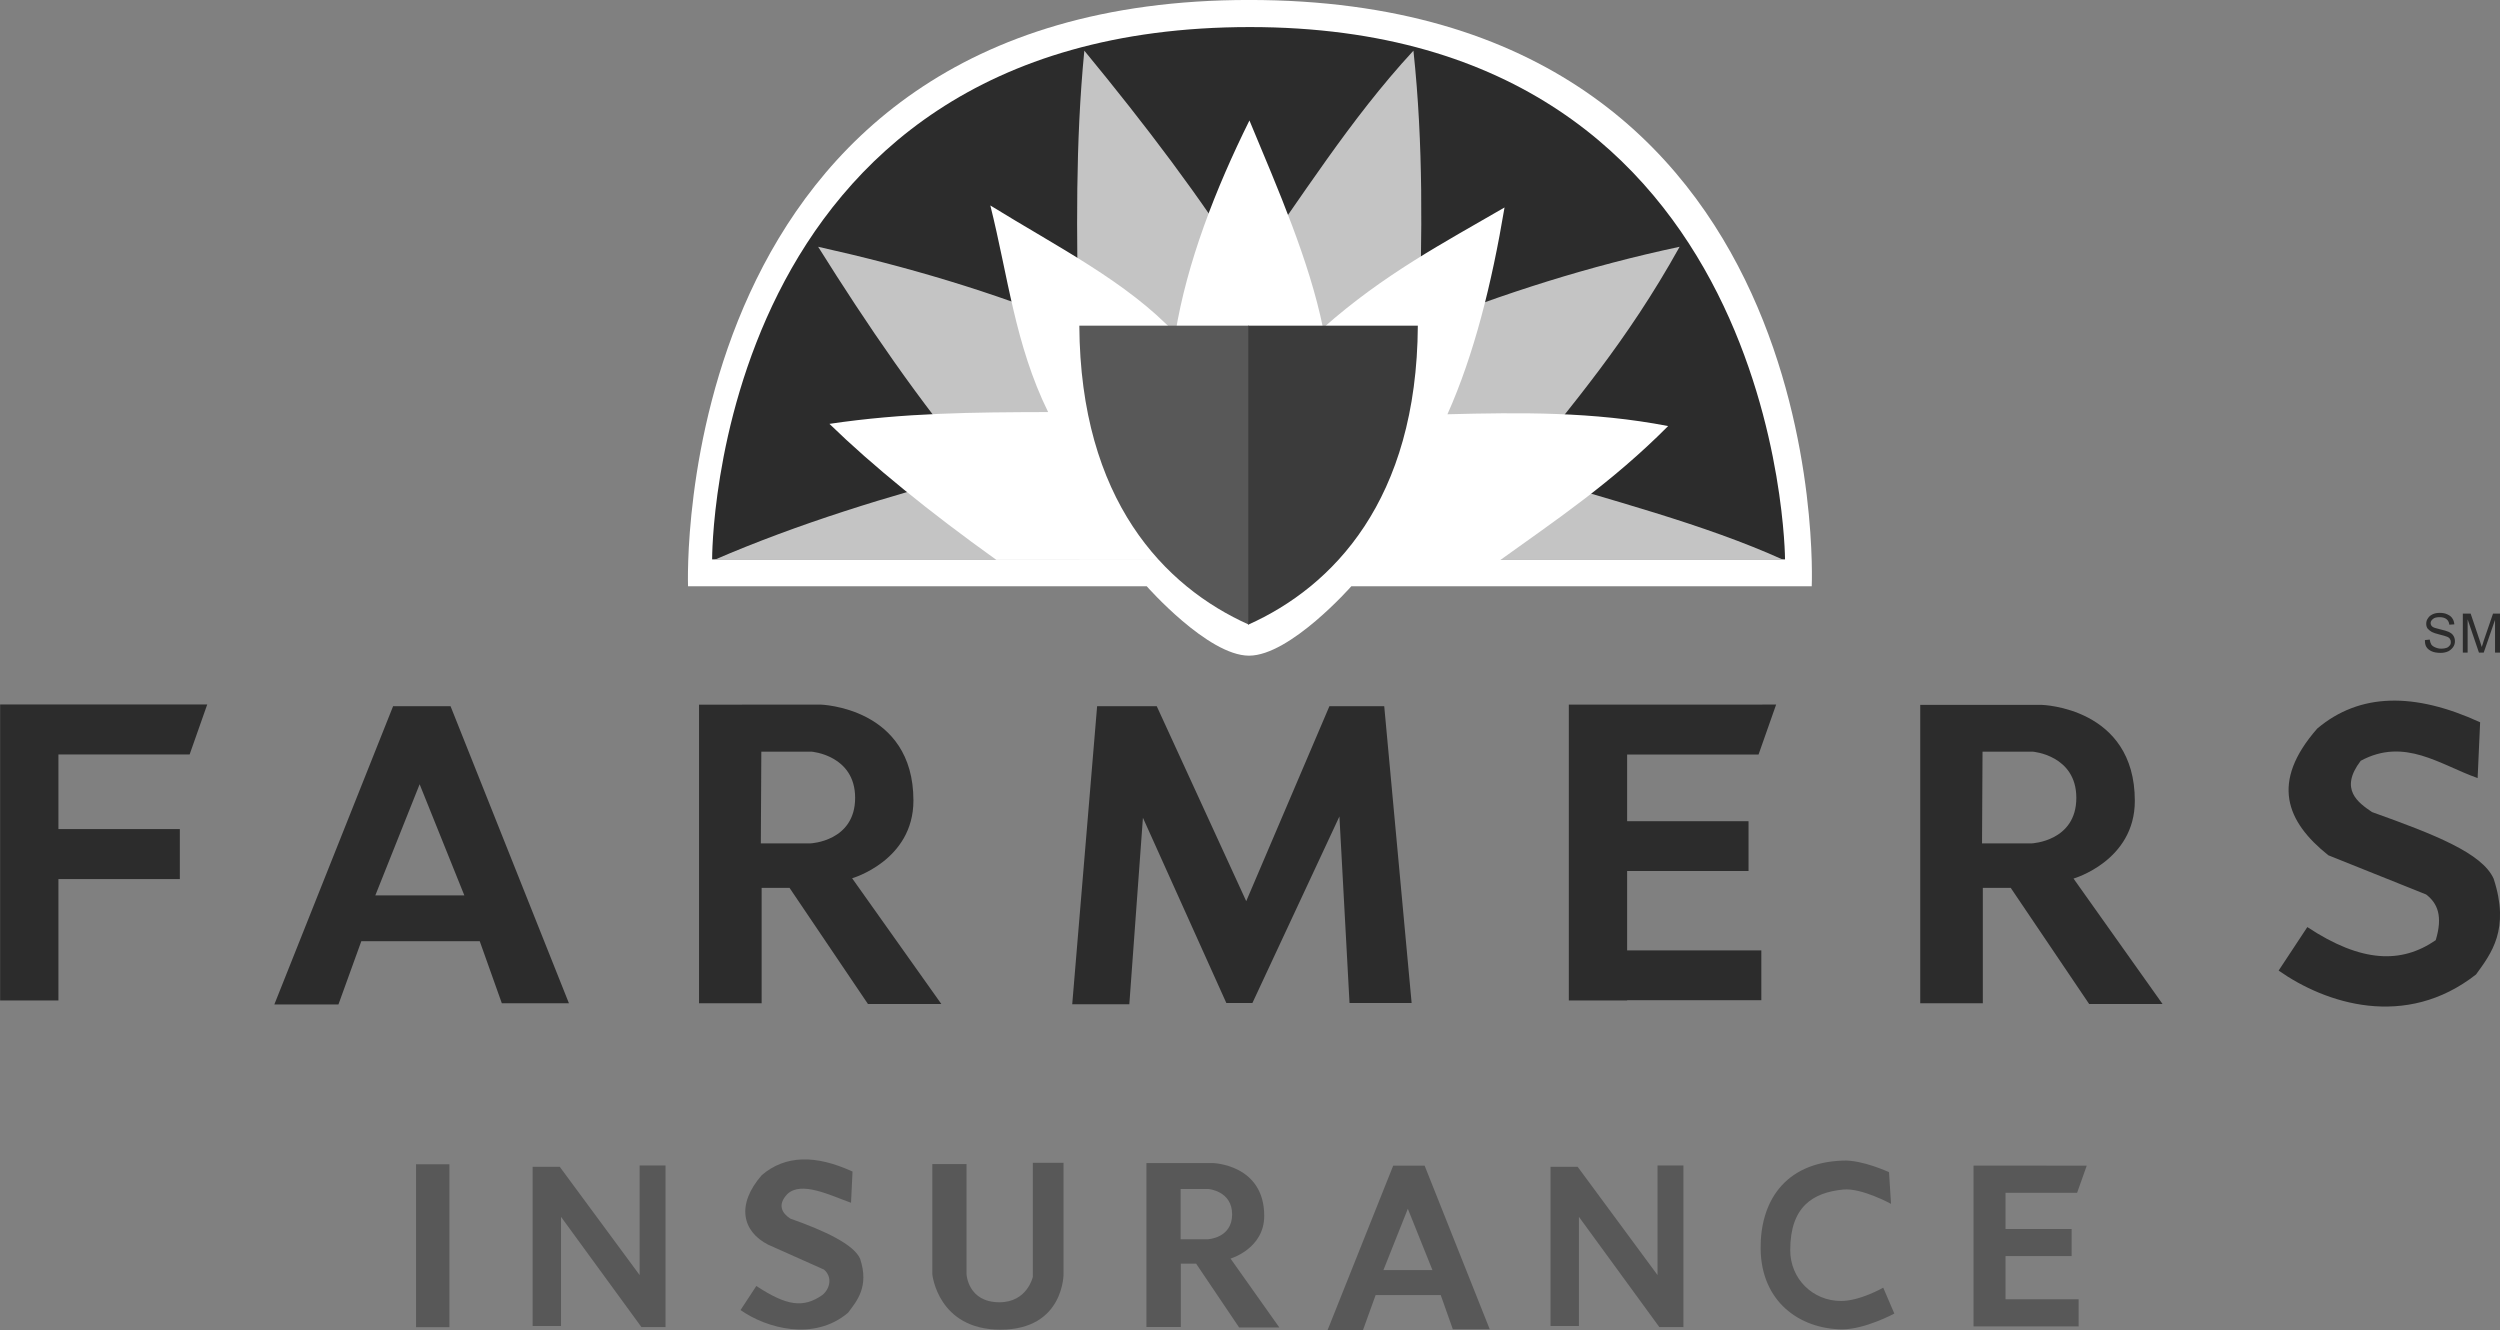 <?xml version="1.0" encoding="utf-8"?>
<!-- Generator: Adobe Illustrator 24.1.0, SVG Export Plug-In . SVG Version: 6.00 Build 0)  -->
<svg version="1.1" id="svg2985" xmlns="http://www.w3.org/2000/svg" xmlns:xlink="http://www.w3.org/1999/xlink" x="0px" y="0px"
	 viewBox="0 0 2500 1330" style="enable-background:new 0 0 2500 1330;" xml:space="preserve">
<rect x="0" y="0" width="2500" height="1330" fill="#808080" stroke="none"/>
<style type="text/css">
	.st0{fill:#FFFFFF;}
	.st1{fill:#2C2C2C;}
	.st2{fill:#C4C4C4;}
	.st3{fill:#585858;}
	.st4{fill:#3B3B3B;}
</style>
<g id="g3099" transform="translate(-3.969 6.769)">
	<path id="path3010" class="st0" d="M692,579.5h458.7c0,0,61.1,69.4,102.3,69.4c41.2,0,102.3-69.4,102.3-69.4h460.4
		c0,0,26.6-586.3-562.7-586.3C669.8-6.8,692,579.5,692,579.5z"/>
	<path id="path2995" class="st1" d="M716.1,552.6H1789c0,0-2-532.3-535.1-532.3C713.3,20.3,716.1,552.6,716.1,552.6z"/>
	<path id="path2997" class="st2" d="M1088.3,43.9c-9,92.2-7.8,184.5-5.8,276.5c-86.7-35.9-173.7-61.1-260.4-80.4
		c49,78.2,101,154.6,160.8,225.4c-90.5,23.9-179.7,51-264.6,87.7h1069.1c-79.9-36.2-174.7-60.1-264.6-87.7
		c53.5-68.1,107.3-129.2,160.8-225.4c-89.7,19.1-176.4,46.5-260.4,80.4c2.8-91,4.3-182-5.8-276.5c-64.1,69.4-111.8,147-165.9,221.7
		C1205.4,191.7,1149.1,117.8,1088.3,43.9L1088.3,43.9z"/>
	<path id="path3002" class="st0" d="M1000.3,553.1c-67.4-48.3-123.7-94-166.9-136c74.6-11.1,144-11.6,218.7-11.8
		c-33.2-67.6-40.2-136.5-57.8-206.6c66.3,41,136.7,76.4,185,127.9c11.6-71.1,40.2-144.5,74.1-212.9c29.2,70.1,59.8,140.2,73.6,207.6
		c60.6-53.8,120.9-85.4,181.5-120.6c-12.8,76.4-30.4,147-57.1,206.8c72.6-1.8,145.3-2.8,220.7,11.8c-56,56.3-111.8,93.7-167.9,134
		L1000.3,553.1L1000.3,553.1z"/>
	<path id="path3004" class="st3" d="M1252.9,617.9V318.9h-169.6C1084.3,493.3,1168.2,580,1252.9,617.9z"/>
	<path id="path3006" class="st4" d="M1252.2,617.9V318.9h169.6C1420.8,493.3,1336.9,580,1252.2,617.9L1252.2,617.9z"/>
	<path id="rect3012" class="st1" d="M4.1,697.9v295.8h58.3V872.3h121.4v-50H62.4v-74.6h131.2l17.6-50H4.1V697.9z"/>
	<path id="path3019" class="st1" d="M1572.8,697.9v295.8h58.3v-0.3h134.2v-49.8h-134.2v-79.4h121.4v-49.8h-121.4v-66.6h131.4
		l17.6-50H1572.8z"/>
	<path id="path3029" class="st1" d="M397.2,699.1L278.3,997.7h64.1l22.9-63.3h118.4l22.1,62.1h67.1L454.5,699.4h-57.3L397.2,699.1z
		 M423.6,777.5l44.7,111.1h-89L423.6,777.5z"/>
	<path id="path3034" class="st1" d="M703,697.9v298.6h62.6V881.1h27.9l78.4,116.1h73.4l-89.2-125.7c0,0,61.3-17.6,61.3-77.7
		c0-93.7-93.2-96-93.2-96L703,697.9L703,697.9z M765.3,744.9h50.3c0,0,43.5,3.5,43.5,46.2c0,43.5-44.5,45.5-44.5,45.5h-49.8
		L765.3,744.9z"/>
	<path id="path3039" class="st1" d="M1924.2,697.9v298.6h62.6V881.1h27.9l78.4,116.1h73.4l-89-125.4c0,0,61.3-17.6,61.3-77.7
		c0-93.7-93.2-96-93.2-96h-121.4V697.9z M1986.5,744.9h50.3c0,0,43.5,3.5,43.5,46.2c0,43.5-44.5,45.5-44.5,45.5H1986L1986.5,744.9z"
		/>
	<path id="path3041" class="st1" d="M1146.9,811l-13.6,186.5h-57.1l24.9-298.1h59.6l89.5,195l83.2-195h54.8l27.4,296.8h-62.1
		l-10.1-186.5l-87,186.5h-26.1L1146.9,811L1146.9,811z"/>
	<path id="path3043" class="st1" d="M2282.6,963.8l28.7-43.5c54.3,35.9,94.2,36.7,128.4,13.1c7.3-24.1,1.8-36.9-9.6-45.7l-97.8-39.2
		c-42.2-33.7-58.1-73.1-11.1-126.7c42.5-35.9,97.3-36.4,162.9-6.3l-2.5,55.8c-37.7-13.3-72.9-41-116.9-17.3
		c-21.9,28.7-2.3,42,11.3,51.3c62.6,22.4,110.1,41,121.6,66.6c16.6,50.8-2.5,74.9-17.6,95.8
		C2409.3,1023.1,2329.3,996.7,2282.6,963.8L2282.6,963.8z"/>
	<path id="rect3045" class="st3" d="M420,1157.5h33.4v162.9H420V1157.5z"/>
	<path id="path3054" class="st3" d="M565,1210.1v109.1h-28.4V1160h27.1l79.9,108.3v-109.6h25.9v161.6h-24.1L565,1210.1L565,1210.1z"
		/>
	<path id="path3056" class="st3" d="M1582.9,1210.1v109.1h-28.4V1160h27.1l79.9,108.3v-109.6h25.9v161.6h-24.1L1582.9,1210.1z"/>
	<path id="path3058" class="st3" d="M744.5,1303.3l15.8-24.1c30.2,19.9,47,22.4,66.1,9c7.8-6.5,10.1-18.1,1.5-25.4l-55.8-24.9
		c-25.6-13.1-32.4-39.7-6.3-69.6c23.6-20.1,54-20.4,90.7-3.5l-1.5,31.2c-21.1-7.5-49.5-21.9-63.6-8.8c-10.8,11.3-4.8,19.6,2.8,24.6
		c34.9,12.3,63.6,25.9,69.9,40.2c9.3,28.1-3.5,42.5-12.1,54C818.1,1334.7,770.6,1321.6,744.5,1303.3z"/>
	<path id="path3060" class="st3" d="M1004.4,1322.9c-62.6,0-68.1-55.3-68.1-55.3v-110.3h34.2v110.1c0,0,1.3,28.1,32.9,28.1
		c27.9,0,33.4-25.4,33.4-25.4V1156h30.7v110.3C1067.7,1266.4,1068.4,1322.9,1004.4,1322.9z"/>
	<path id="path3062" class="st3" d="M1150.4,1156.3v163.9h34.4v-63.3h15.3l43,63.8h40.2l-48.8-68.9c0,0,33.7-9.8,33.7-42.7
		c0-51.5-51.3-52.8-51.3-52.8H1150.4z M1184.6,1182.2h27.6c0,0,23.9,1.8,23.9,25.4c0,23.9-24.4,24.9-24.4,24.9h-27.1V1182.2z"/>
	<path id="path3064" class="st3" d="M1397.2,1158.8l-65.6,164.4h35.4l12.6-34.9h65.1l12.1,34.2h36.9l-65.1-163.6H1397.2z
		 M1411.8,1202l24.6,61.3h-49L1411.8,1202z"/>
	<path id="path3066" class="st3" d="M1764.6,1242c-0.5-45.5,22.6-86.2,82.4-88.2c19.4-0.8,46,11.6,46,11.6l2,31.7
		c0,0-29.7-16.3-48-14.3c-29.9,3-52.8,16.8-52.8,60.6c0,28.7,22.6,50.8,50.8,50.8c19.1,0,42.2-13.3,42.2-13.3l11.1,25.9
		c0,0-29.2,15.8-52.3,15.8C1803.1,1322.1,1765.1,1294.5,1764.6,1242L1764.6,1242z"/>
	<path id="path3068" class="st3" d="M1977.5,1158.8v160.8h105.1v-27.1h-73.1v-43.2h66.1v-27.1h-66.1v-36.2h71.6l9.6-27.1
		L1977.5,1158.8L1977.5,1158.8z"/>
	<path id="path3088" class="st1" d="M2428.9,633.3l4.8-0.5c0.3,2,0.8,3.5,1.5,4.8c0.8,1.3,2.3,2.3,4,3c1.8,0.8,3.8,1.3,6,1.3
		c2,0,3.8-0.3,5.3-0.8c1.5-0.5,2.5-1.5,3.3-2.5s1-2,1-3.3s-0.3-2.3-1-3.3s-1.8-1.8-3.5-2.3c-1-0.5-3.3-1-7-2c-3.5-0.8-6-1.8-7.5-2.5
		c-1.8-1-3.3-2.3-4.3-3.5c-1-1.5-1.3-3-1.3-4.8c0-2,0.5-3.8,1.8-5.5c1-1.8,2.8-3,4.8-4c2.3-1,4.5-1.3,7-1.3c3,0,5.5,0.5,7.5,1.5
		c2.3,1,4,2.3,5,4c1.3,1.8,1.8,3.8,2,6l-5,0.3c-0.3-2.5-1.3-4.3-2.8-5.5s-3.8-2-6.8-2c-3,0-5.3,0.5-6.8,1.8c-1.5,1.3-2.3,2.5-2.3,4
		s0.5,2.5,1.5,3.5c1,1,3.5,1.8,7.8,2.8c4.3,1,7,1.8,8.5,2.5c2.3,1,4,2.3,5,4c1,1.5,1.5,3.5,1.5,5.5c0,2-0.5,4-1.8,5.8
		c-1.3,1.8-3,3.3-5,4.3c-2.3,1-4.8,1.5-7.5,1.5c-3.5,0-6.5-0.5-8.8-1.5s-4.3-2.5-5.5-4.5C2429.1,638,2428.9,636,2428.9,633.3
		L2428.9,633.3z"/>
	<path id="path3090" class="st1" d="M2466.8,645.8v-39h7.8l9.3,27.6c0.8,2.5,1.5,4.5,1.8,5.8c0.5-1.5,1.3-3.5,2-6.3l9.3-27.1h7v39
		h-5v-32.7l-11.3,32.7h-4.8l-11.3-33.2v33.2H2466.8L2466.8,645.8z"/>
</g>
</svg>
